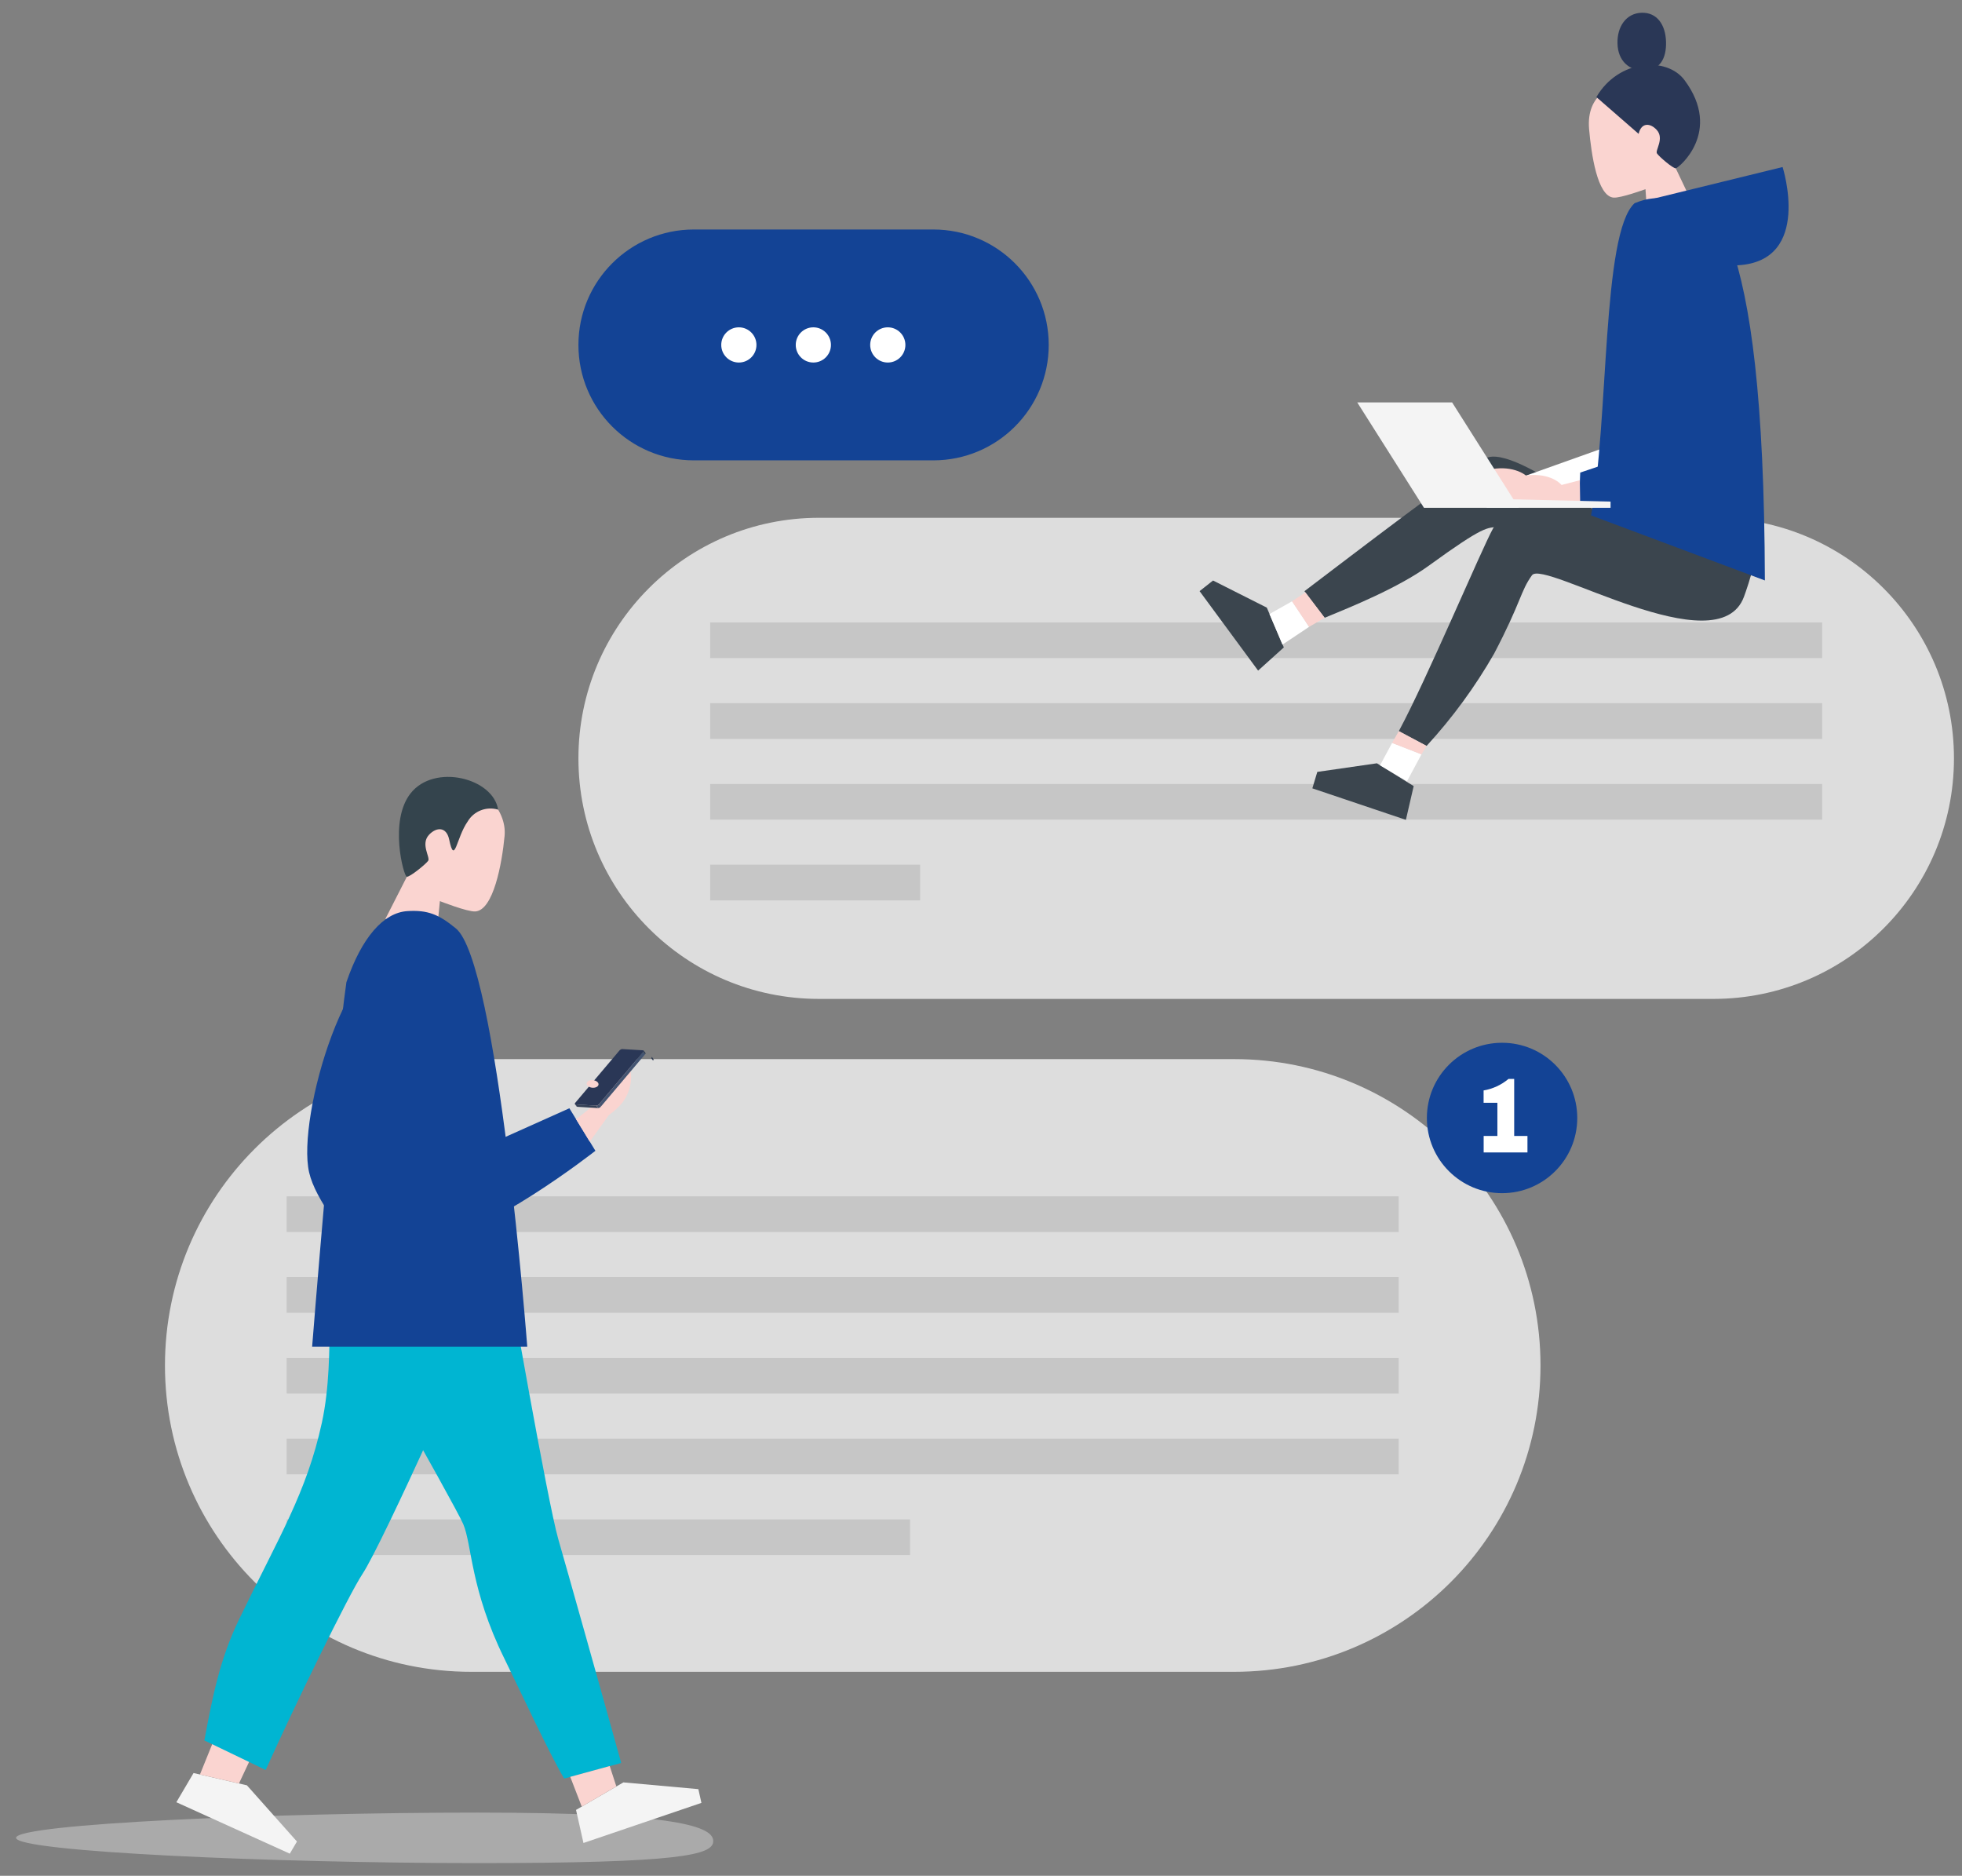 <?xml version="1.0" encoding="utf-8"?>
<!-- Generator: Adobe Illustrator 26.0.1, SVG Export Plug-In . SVG Version: 6.00 Build 0)  -->
<svg version="1.1" id="Ebene_1" xmlns="http://www.w3.org/2000/svg" xmlns:xlink="http://www.w3.org/1999/xlink" x="0px" y="0px"
	 viewBox="0 0 340 325" style="enable-background:new 0 0 340 325;" xml:space="preserve">
<rect x="0" y="0" width="340" height="325" fill="#808080" stroke="none"/>
<style type="text/css">
	.st0{fill:#DDDDDD;}
	.st1{fill:#C6C6C6;}
	.st2{fill:#134395;}
	.st3{fill:#FFFFFF;}
	.st4{fill:#313D52;}
	.st5{opacity:0.6;}
	.st6{fill:#FAD4D0;}
	.st7{fill:#2A3756;}
	.st8{fill:#3B454E;}
	.st9{fill:#F4F4F4;}
	.st10{fill:#334056;}
	.st11{fill:#435471;}
	.st12{fill:#3E4E68;}
	.st13{fill:#34444D;}
	.st14{fill:#00B5D2;}
</style>
<g id="Gruppe_2238" transform="translate(72.957 441.343)">
	<g id="Gruppe_2226">
		<path id="Rechteck_134_00000159444287537728993810000015009124716682924442_" class="st0" d="M68.96-351.63h155.01
			c23.02,0,41.68,18.66,41.68,41.68l0,0c0,23.02-18.66,41.68-41.68,41.68H68.96c-23.02,0-41.68-18.66-41.68-41.68l0,0
			C27.28-332.97,45.94-351.63,68.96-351.63z"/>
		<g id="Gruppe_2163_00000124120531170323892390000008509476115593468575_">
			
				<rect id="Rechteck_135_00000172426043041075112680000013280878956432006572_" x="50.11" y="-333.5" class="st1" width="192.7" height="6.18"/>
			
				<rect id="Rechteck_136_00000039127774665800344730000000099395140604741533_" x="50.11" y="-319.51" class="st1" width="192.7" height="6.18"/>
			
				<rect id="Rechteck_137_00000049933898995074101740000006575105882268459168_" x="50.11" y="-305.51" class="st1" width="192.7" height="6.18"/>
			
				<rect id="Rechteck_138_00000061440576227489888860000005062720392976267959_" x="50.11" y="-291.52" class="st1" width="36.39" height="6.18"/>
		</g>
		<path id="Rechteck_140_00000152231701648355212880000016880806096299014307_" class="st2" d="M47.28-401.58h41.5
			c11.05,0,20,8.95,20,20l0,0c0,11.05-8.95,20-20,20h-41.5c-11.05,0-20-8.95-20-20l0,0C27.28-392.63,36.23-401.58,47.28-401.58z"/>
		<path id="Pfad_787_00000129902794497434622280000004652677491364639933_" class="st3" d="M58.13-381.58
			c0,1.69-1.37,3.05-3.05,3.05c-1.69,0-3.05-1.37-3.05-3.05c0-1.69,1.37-3.05,3.05-3.05S58.13-383.26,58.13-381.58L58.13-381.58"/>
		<path id="Pfad_788_00000109015078048410926920000016954527795417165997_" class="st3" d="M71.04-381.58
			c0,1.69-1.37,3.05-3.05,3.05c-1.69,0-3.05-1.37-3.05-3.05c0-1.69,1.37-3.05,3.05-3.05S71.04-383.26,71.04-381.58L71.04-381.58"/>
		<path id="Pfad_789_00000037679561076816671410000011950453791085472927_" class="st3" d="M83.94-381.58
			c0,1.69-1.37,3.05-3.05,3.05c-1.69,0-3.05-1.37-3.05-3.05c0-1.69,1.37-3.05,3.05-3.05S83.94-383.26,83.94-381.58L83.94-381.58"/>
		<path id="Rechteck_141_00000138548522158865134090000017841254552053770142_" class="st0" d="M8.71-257.84h132.21
			c29.32,0,53.08,23.76,53.08,53.08l0,0c0,29.32-23.76,53.08-53.08,53.08H8.71c-29.32,0-53.08-23.76-53.08-53.08l0,0
			C-44.37-234.08-20.6-257.84,8.71-257.84z"/>
		<g id="Gruppe_2166_00000177482253517884662310000011178174709643847040_">
			
				<rect id="Rechteck_142_00000181066061449203269150000001897057656188197284_" x="-23.28" y="-234.06" class="st1" width="192.7" height="6.18"/>
			
				<rect id="Rechteck_143_00000138546388578547721190000011877078062393910175_" x="-23.28" y="-220.07" class="st1" width="192.7" height="6.18"/>
			
				<rect id="Rechteck_144_00000037668907190469999750000009849835785023983749_" x="-23.28" y="-206.07" class="st1" width="192.7" height="6.18"/>
			
				<rect id="Rechteck_145_00000121237010086955029070000006857118353412428425_" x="-23.28" y="-192.08" class="st1" width="192.7" height="6.18"/>
			
				<rect id="Rechteck_146_00000148638206841509360750000011112484823258871953_" x="-23.28" y="-178.09" class="st1" width="108.03" height="6.18"/>
		</g>
		<path id="Pfad_790_00000113311614727781497270000017889395893129542075_" class="st2" d="M200.37-247.64
			c0,7.2-5.83,13.03-13.03,13.03s-13.03-5.83-13.03-13.03s5.83-13.03,13.03-13.03S200.37-254.84,200.37-247.64L200.37-247.64"/>
		<path id="Pfad_791_00000011008923074425819060000001000549868647278507_" class="st3" d="M191.74-244.52v2.85h-7.59v-2.85h2.38
			v-5.75h-2.39v-2.14c1.59-0.27,3.08-0.96,4.32-2h0.98v9.89H191.74z"/>
		<path id="Pfad_815_00000065783976115338589470000014532096364438603417_" class="st4" d="M39.98-258.18c0-0.01,0-0.02,0-0.03
			s0-0.02,0-0.03s-0.01-0.02-0.01-0.03l0.32,0.42c0.01,0.01,0.01,0.02,0.01,0.03s0,0.02,0,0.03s0,0.02,0,0.03s0,0.02-0.01,0.03
			l-0.01,0.03c-0.01,0.01-0.01,0.02-0.02,0.04c-0.01,0.02-0.02,0.03-0.03,0.05l-0.02,0.02l-0.32-0.42l0.02-0.02
			c0.01-0.02,0.02-0.03,0.03-0.04l0.02-0.04l0.01-0.03C39.97-258.16,39.97-258.17,39.98-258.18"/>
	</g>
</g>
<g id="Gruppe_2162" transform="translate(0 311.855)" class="st5">
	<g id="Gruppe_2160">
		<path id="Pfad_786" class="st1" d="M123.6,7.14c0,2.41-5.71,3.81-40.87,3.81S2.78,8.99,2.78,6.57S47.57,2.2,82.73,2.2
			S123.6,4.72,123.6,7.14"/>
	</g>
</g>
<path id="Pfad_792" class="st6" d="M283.2,14.27c-3.72,0.04-8.36,2.01-7.82,8.12c0.38,4.28,1.42,11.62,4.24,11.85
	c1.25,0.1,5.53-1.46,5.53-1.46l0.36,5.12l8.04-2.11l-3.16-6.64C290.4,29.15,295.47,14.15,283.2,14.27"/>
<path id="Pfad_793" class="st7" d="M276.64,16.82l7.32,6.37c0.47-2,2.01-1.91,3.13-0.69c1.38,1.51-0.3,3.54,0.05,4.08
	s2.78,2.63,3.26,2.58s8.16-6.33,1.52-15.27C288.85,9.76,280.48,10.24,276.64,16.82"/>
<path id="Pfad_794" class="st7" d="M280.3,7.56c0.08,2.94,1.97,4.72,4.65,4.65s3.84-2.03,3.76-4.97s-1.55-5.11-4.23-5.03
	S280.21,4.62,280.3,7.56"/>
<path id="Pfad_795" class="st8" d="M259.75,91.31c-2.04,0.12-2.48-0.31-12.16,6.71c-5.3,3.84-13.5,7.15-18.04,9.02l-3.5-4.61
	c8.21-6.21,27.57-21.09,31.4-23.03c5.3-2.68,25.82,14.49,25.82,14.49s11.79-0.14,15.11,7.34c0.45,1.01-28.22-1.48-31.11-3.82
	C263.4,94.28,260.76,91.25,259.75,91.31"/>
<path id="Pfad_796" class="st8" d="M207.88,102.42l10.14,13.77l4.46-4.02l-2.95-6.89l-9.32-4.7L207.88,102.42z"/>
<path id="Pfad_797" class="st3" d="M222.24,111.69l-2.25-5.3l3.91-2.21l2.96,4.43L222.24,111.69z"/>
<path id="Pfad_798" class="st6" d="M223.9,104.18l2.96,4.43l2.69-1.57l-3.34-4.4L223.9,104.18z"/>
<path id="Pfad_799" class="st8" d="M302.21,103.41c-4.48,12.07-34.71-6.53-36.73-3.74s-1.79,4.47-6.56,13.58
	c-3.29,5.75-7.22,11.11-11.7,15.99l-4.81-2.57c4.88-9.06,14.3-31.46,16.33-35.12c2.88-5.2,28.53,0.25,28.53,0.25
	s10.55-5.22,16.68,0.19C305.66,93.51,302.89,101.58,302.21,103.41"/>
<path id="Pfad_800" class="st8" d="M227.42,136.59l16.21,5.46l1.35-5.85l-6.37-3.95l-10.33,1.49L227.42,136.59z"/>
<path id="Pfad_801" class="st3" d="M243.83,135.35l-4.68-2.75l2.09-3.88l5.09,1.98L243.83,135.35z"/>
<path id="Pfad_802" class="st6" d="M241.24,128.72l5.09,1.98l0.88-1.45l-4.81-2.57L241.24,128.72z"/>
<path id="Pfad_803" class="st3" d="M286.34,40.18c-5.05,0.43-6.33,12.57-0.79,34.71l-21.11,7.52l3.53,3.61c0,0,21.9-0.69,25.5-8.7
	S295.66,39.38,286.34,40.18"/>
<path id="Pfad_804" class="st6" d="M259.89,81.14c-3.11,0.1-5.57,1.74-5.51,3.67c0.02,0.42,0.15,0.84,0.38,1.19l10.11,0.29
	c0.49-0.49,0.76-1.15,0.76-1.84C265.56,82.52,263,81.03,259.89,81.14"/>
<path id="Pfad_805" class="st2" d="M283.25,35.23l25.66-6.29c0,0,5.21,16.26-7.71,17.02S283.25,35.23,283.25,35.23"/>
<path id="Pfad_806" class="st2" d="M290.26,34.41c3.69,0.23,7.32,1.12,9.7,8.09c3.39,9.6,5.79,26.33,5.88,58.07L275.72,89.3
	c3.1-16.27,1.84-48.87,7.53-54.08C285.62,34.23,287.12,34.22,290.26,34.41"/>
<path id="Pfad_807" class="st2" d="M292,41.34c-5.07,0.01-6.33,12.57-0.79,34.71l-17.37,5.83l-0.21,5.3c0,0,21.9-0.09,25.5-8.1
	S297.87,41.32,292,41.34"/>
<path id="Pfad_808" class="st6" d="M265.55,82.3c-3.11,0.1-5.57,1.74-5.51,3.68c0.02,0.42,0.15,0.84,0.38,1.19l10.11,0.29
	c0.49-0.49,0.76-1.15,0.76-1.84C271.23,83.69,268.66,82.2,265.55,82.3"/>
<path id="Pfad_809" class="st6" d="M273.77,83.21l-4.51,1.16l0.39,3.06l4.19,0.13L273.77,83.21z"/>
<path id="Pfad_810" class="st9" d="M246.76,87.98h16.44l-11.56-18.26H235.2L246.76,87.98z"/>
<path id="Pfad_811" class="st9" d="M257.66,87.98h21.44v-1.07l-22.29-0.52L257.66,87.98z"/>
<path id="Pfad_812" class="st2" d="M72.76,203.63l25.91-11.61l4.51,7.37c0,0-19.34,15.19-29.09,15.66S52.08,188.9,72.76,203.63"/>
<path id="Pfad_813" class="st6" d="M109.16,184.88c0.61,2.57-0.2,5.27-2.14,7.07c-2.18,2.1-3.7,2.26-3.7,2.26l-0.66-4.11
	L109.16,184.88z"/>
<path id="Pfad_814" class="st6" d="M104.65,192.13l-1.48-0.84l-3.34,2.64l2.37,3.88l3.72-5.18L104.65,192.13z"/>
<path id="Pfad_815" class="st4" d="M111.55,182.1c0-0.01,0-0.02,0-0.03s0-0.02,0-0.03s-0.01-0.02-0.01-0.03l0.32,0.42
	c0.01,0.01,0.01,0.02,0.01,0.03s0,0.02,0,0.03s0,0.02,0,0.03s0,0.02-0.01,0.03l-0.01,0.03c-0.01,0.01-0.01,0.02-0.02,0.04
	c-0.01,0.02-0.02,0.03-0.03,0.05l-0.02,0.02l-0.32-0.42l0.02-0.02c0.01-0.02,0.02-0.03,0.03-0.04l0.02-0.04l0.01-0.03
	C111.54,182.13,111.54,182.12,111.55,182.1"/>
<path id="Pfad_816" class="st4" d="M99.62,191.31l0.32,0.42c0.02,0.02,0.05,0.04,0.08,0.03l-0.32-0.42
	C99.67,191.35,99.64,191.34,99.62,191.31"/>
<path id="Pfad_817" class="st10" d="M99.7,191.35l0.32,0.42l3.64,0.22l-0.32-0.42L99.7,191.35z"/>
<path id="Pfad_818" class="st11" d="M103.81,191.31l0.32,0.42l7.64-9.04l-0.32-0.42L103.81,191.31z"/>
<path id="Pfad_819" class="st7" d="M107.81,181.76c-0.18,0.02-0.35,0.12-0.47,0.26l-7.64,9.04c-0.13,0.15-0.13,0.28,0,0.29
	l3.64,0.22c0.18-0.02,0.35-0.12,0.47-0.26l7.64-9.04c0.13-0.15,0.13-0.28,0-0.29L107.81,181.76z"/>
<path id="Pfad_820" class="st12" d="M103.37,191.57c0.02,0,0.03,0,0.05-0.01c0.01,0,0.03-0.01,0.04-0.01l0.04-0.01
	c0.01-0.01,0.03-0.01,0.04-0.02l0.05-0.02c0.02-0.01,0.04-0.02,0.05-0.03c0.07-0.04,0.13-0.1,0.18-0.16l0.32,0.42
	c-0.05,0.06-0.11,0.11-0.18,0.16c-0.02,0.01-0.04,0.02-0.06,0.03s-0.03,0.02-0.05,0.02l-0.04,0.02l-0.04,0.01l-0.04,0.01
	c-0.01,0-0.03,0-0.04,0.01c-0.01,0-0.01,0-0.02,0l-0.32-0.42C103.35,191.57,103.36,191.57,103.37,191.57"/>
<path id="Pfad_821" class="st6" d="M101.66,187.7c-0.04,0.36,0.39,0.7,0.96,0.76s1.06-0.19,1.1-0.55s-0.39-0.7-0.96-0.76
	S101.7,187.34,101.66,187.7"/>
<path id="Pfad_822" class="st6" d="M78.98,135.56c4.15,0.16,8.91,4.52,8.46,9.29s-1.94,12.9-5.09,13.07
	c-1.4,0.07-6.12-1.79-6.12-1.79l-0.56,5.69l-8.89-2.6l3.72-7.3C70.49,151.92,65.31,135.05,78.98,135.56"/>
<path id="Pfad_823" class="st13" d="M81.04,142.34c-1.98,2.81-2.24,7.71-3.2,3.12c-0.47-2.24-2.18-2.19-3.46-0.86
	c-1.58,1.63,0.23,3.95-0.18,4.54s-3.18,2.84-3.71,2.77s-3.12-9.64,0.65-14.44c4.12-5.25,14.34-2.67,15.18,2.81
	C84.3,139.67,82.11,140.52,81.04,142.34"/>
<path id="Pfad_824" class="st9" d="M50.22,321.17l-19.66-8.91l2.98-5.06l9.25,2.13l8.67,9.74L50.22,321.17z"/>
<path id="Pfad_825" class="st6" d="M34.65,307.45l6.76,1.56l2.15-4.58l-6.64-2.59L34.65,307.45z"/>
<path id="Pfad_826" class="st14" d="M83.12,229.62c0,0-16.68,37.6-20.32,43.11c-2.44,3.7-11.72,22.74-16.76,33.94l-10.63-5.12
	c1.43-7.62,2.68-14.05,5.99-20.91c6.98-14.46,11.74-22.02,14.38-34.15c2.63-12.13-0.06-25.76,3.28-32.33S83.12,229.62,83.12,229.62"
	/>
<path id="Pfad_827" class="st14" d="M56.03,220.68c0,0,22.74,39.87,24.25,43.4s1.23,11.3,7.11,23.26
	c2.94,5.98,7.61,16.09,10.37,20.82l9.89-2.7c-3.06-11.05-9.61-34.33-10.91-38.81c-1.84-6.36-8.69-45.8-8.69-45.8
	S56.96,210.79,56.03,220.68"/>
<path id="Pfad_828" class="st9" d="M121.55,312.37l-20.44,6.95l-1.29-5.73l8.21-4.77l12.99,1.17L121.55,312.37z"/>
<path id="Pfad_829" class="st6" d="M100.81,313.01l6-3.49l-1.15-3.53l-6.84,1.87L100.81,313.01z"/>
<path id="Pfad_830" class="st2" d="M70.59,157.86c-4.11,0.26-7.91,4.55-10.56,12.32c-2.03,14.01-5.94,63.15-5.94,63.15h37.28
	c0,0-5.08-66.83-12.43-72.52C76.02,158.42,74.09,157.64,70.59,157.86"/>
<path id="Pfad_831" class="st2" d="M70.56,165.01c5.43,1.56,4.86,11.78-5.96,34.79l16.08,23.47l-6.46,5.76
	c0,0-18.44-16.35-20.65-25.89S60.55,162.13,70.56,165.01"/>
</svg>
